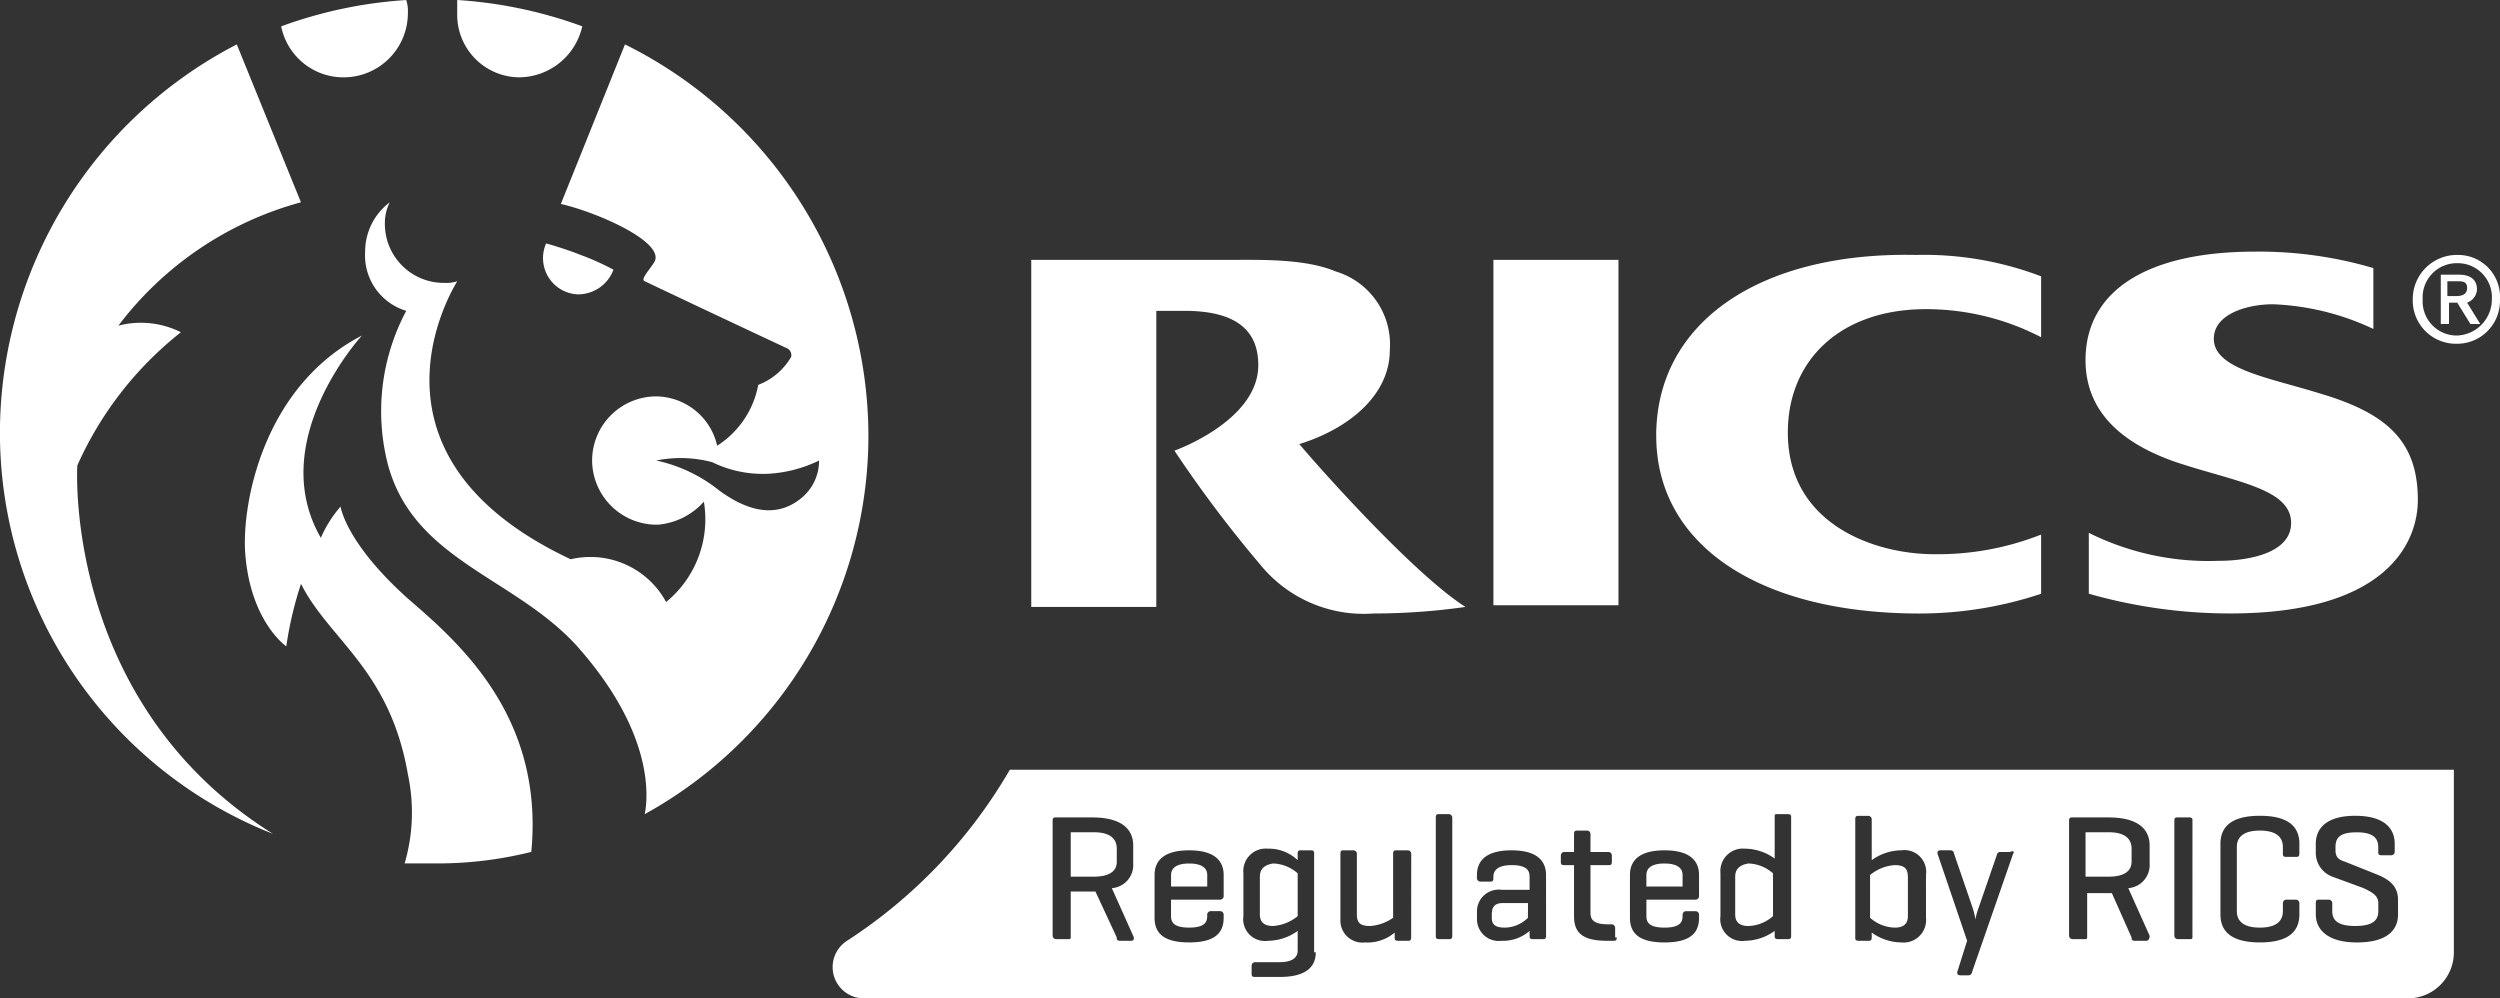 <svg height="54.287" viewBox="0 0 135.94 54.287" width="135.94" xmlns="http://www.w3.org/2000/svg"><rect x="0" y="0" width="135.94" height="54.287" fill="#333333" stroke="none"/><g fill="#fff"><path d="m7.056 2.412c2.862-.894 4.919-2.773 4.919-5.1a4.142 4.142 0 0 0 -2.952-4.291c-1.7-.715-4.2-.625-5.992-.625h-10.553v18.87h6.8v-16.1h1.522c2.593 0 4.024.894 4.024 2.952 0 3.041-4.56 4.65-4.56 4.65a67.147 67.147 0 0 0 4.646 6.173 7.253 7.253 0 0 0 6.171 2.683 35.6 35.6 0 0 0 5.008-.358c-2.683-1.7-7.6-7.155-9.033-8.854m10.553 8.764h6.8v-18.782h-6.8zm51.872-16.813v-.805h.537c.268 0 .537 0 .537.358s-.269.448-.627.448zm1.61-.358c0-.537-.358-.805-.984-.805h-.983v2.683h.447v-1.163h.448l.715 1.162h.537l-.717-1.162a.8.8 0 0 0 .537-.715m-44.628 7.959c0 5.9 5.545 9.66 14.309 9.66a20.938 20.938 0 0 0 6.619-1.073v-3.22a15.291 15.291 0 0 1 -5.813 1.069c-3.22 0-7.96-1.61-7.96-6.619 0-3.935 2.862-6.707 7.512-6.707a13.617 13.617 0 0 1 6.261 1.526v-3.31a17.875 17.875 0 0 0 -6.8-1.163c-8.5-.179-14.13 3.667-14.13 9.837m43.557-5.455a1.856 1.856 0 0 1 -1.879-1.967 1.857 1.857 0 0 1 1.879-1.967 1.856 1.856 0 0 1 1.882 1.967 1.968 1.968 0 0 1 -1.878 1.967m0-4.383a2.4 2.4 0 0 0 -2.422 2.416 2.35 2.35 0 0 0 2.415 2.414 2.33 2.33 0 0 0 2.325-2.414 2.278 2.278 0 0 0 -2.325-2.415m-90.057 13.236c-.984.8-2.415 1.073-4.472-.448a8.21 8.21 0 0 0 -3.4-1.61 6.677 6.677 0 0 1 3.041.089 6.264 6.264 0 0 0 3.13.627 7.191 7.191 0 0 0 2.683-.715 2.609 2.609 0 0 1 -.983 2.057m-9.57-24.684-3.487 8.676c1.967.447 5.635 2.056 5.1 3.13-.268.448-.8.984-.537 1.073 3.577 1.7 7.781 3.667 7.781 3.667a.418.418 0 0 1 .179.447 3.536 3.536 0 0 1 -1.79 1.52 5 5 0 0 1 -2.233 3.308 3.441 3.441 0 0 0 -3.312-2.682 3.493 3.493 0 0 0 -3.488 3.488 3.513 3.513 0 0 0 3.577 3.488 3.764 3.764 0 0 0 2.5-1.252 5.814 5.814 0 0 1 -2.053 5.458 4.68 4.68 0 0 0 -5.188-2.325c-11.984-5.638-6.436-14.67-6.17-15.118a1.961 1.961 0 0 1 -.715.09 3.206 3.206 0 0 1 -3.22-3.22 2.476 2.476 0 0 1 .268-1.163 3.354 3.354 0 0 0 -1.341 2.683 3.149 3.149 0 0 0 2.235 3.22 11.6 11.6 0 0 0 -.983 8.408c1.431 5.187 6.886 6.081 10.284 9.837 4.2 4.739 3.846 8.228 3.667 9.122a23.521 23.521 0 0 0 12.163-20.57 23.8 23.8 0 0 0 -13.236-21.285m92.385 19.05c-2.773-.895-5.992-1.342-5.992-3.041 0-1.342 1.789-1.879 3.22-1.879a14 14 0 0 1 5.456 1.342v-3.31a21.989 21.989 0 0 0 -6.439-.894c-5.9 0-9.212 2.146-9.212 5.9 0 3.041 2.325 4.65 4.919 5.545 3.22 1.074 6.26 1.432 6.26 3.31 0 1.61-2.236 2.057-3.935 2.057a14.587 14.587 0 0 1 -7.066-1.521v3.31a28.02 28.02 0 0 0 7.691 1.073c8.5 0 10.2-3.846 10.2-6.171 0-3.131-1.61-4.65-5.1-5.724m-98.111-17.258a3.544 3.544 0 0 0 3.4-2.773 24.222 24.222 0 0 0 -6.8-1.431v.805a3.4 3.4 0 0 0 3.4 3.4m-9.57 0a3.493 3.493 0 0 0 3.488-3.488 1.958 1.958 0 0 0 -.09-.715 24.223 24.223 0 0 0 -6.8 1.431 3.454 3.454 0 0 0 3.4 2.773m12.789 11.8a2.054 2.054 0 0 0 1.879-1.341 13.907 13.907 0 0 0 -1.79-.805c-.891-.355-1.87-.624-1.87-.624a1.973 1.973 0 0 0 1.789 2.772m-9.3 16.545c-3.4-3.041-3.667-5.008-3.667-5.008a6.532 6.532 0 0 0 -1.073 1.7c-3.041-5.277 2.236-11 2.236-11-5.366 2.772-6.529 9.122-6.35 11.8.268 3.756 2.236 5.1 2.236 5.1a19.772 19.772 0 0 1 .8-3.4c1.521 3.041 4.829 4.65 5.814 10.374a9.87 9.87 0 0 1 -.179 4.829h1.52a21.026 21.026 0 0 0 5.366-.625c.715-7.423-4.024-11.448-6.707-13.774m-17.978-7.238a19.15 19.15 0 0 1 5.633-7.245 4.852 4.852 0 0 0 -3.4-.358 18.521 18.521 0 0 1 9.927-6.708l-3.488-8.585a23.787 23.787 0 0 0 -12.879 21.106 23.441 23.441 0 0 0 14.85 21.822c-11.45-7.154-10.643-20.032-10.643-20.032" transform="translate(63.597 21.736)"/><path d="m7.055.5v-.715c0-.537-.358-.894-1.252-.894h-1.252v2.415h1.249c.8 0 1.252-.269 1.252-.805m-12.875.178a2.344 2.344 0 0 0 -1.342.537v2.325a2.093 2.093 0 0 0 1.342.537c.537 0 .715-.268.715-.625v-2.059c0-.447-.09-.715-.715-.715m-12.522-.089c-.715 0-.983.268-.983.625v.627h1.967v-.626c0-.358-.269-.625-.984-.625m3.846.715v2.056c0 .358.179.627.715.627a2.092 2.092 0 0 0 1.341-.537v-2.326a2.1 2.1 0 0 0 -1.34-.536c-.537.089-.715.358-.715.715m-13.236 2.057v.179c0 .358.179.537.715.537a1.822 1.822 0 0 0 1.252-.537v-.8h-1.342c-.447 0-.625.179-.625.625m-20.392-2.866v-.715c0-.537-.358-.894-1.252-.894h-1.252v2.415h1.252c.8 0 1.252-.269 1.252-.805m3.935.09c-.715 0-.983.268-.983.625v.627h1.967v-.627c0-.358-.269-.625-.984-.625m65.734 2.771c0 .805-.537 1.521-2.235 1.521-1.61 0-2.236-.715-2.236-1.521v-.626c0-.179.09-.179.179-.179h.537a.191.191 0 0 1 .179.179v.447c0 .537.358.805 1.252.805s1.252-.269 1.252-.805v-.447c0-.448-.447-.627-.8-.805l-1.7-.625a1.382 1.382 0 0 1 -.9-1.254v-.536c0-.8.537-1.52 2.146-1.52s2.146.715 2.146 1.52v.448a.192.192 0 0 1 -.179.179h-.537c-.179 0-.179-.09-.179-.179v-.269c0-.537-.358-.8-1.162-.8-.894 0-1.163.268-1.163.8v.179c0 .448.269.537.537.627l1.789.715c.627.269 1.073.627 1.073 1.342zm-5.366-3.31c0 .179-.089.179-.179.179h-.537c-.179 0-.179-.089-.179-.179v-.357c0-.537-.358-.894-1.252-.894s-1.252.358-1.252.894v3.488c0 .537.358.894 1.252.894s1.252-.358 1.252-.894v-.447a.192.192 0 0 1 .179-.179h.539a.191.191 0 0 1 .179.179v.625c0 .805-.447 1.521-2.146 1.521s-2.146-.715-2.146-1.521v-3.845c0-.8.448-1.52 2.146-1.52s2.146.715 2.146 1.52zm-5.813 4.473c0 .179 0 .179-.179.179h-.626a.193.193 0 0 1 -.179-.179v-6.261c0-.179.09-.179.179-.179h.627c.179 0 .179.09.179.179zm-2.5.268h-.63c-.179 0-.179-.089-.179-.179l-1.073-2.414h-1.342v2.325c0 .179 0 .179-.179.179h-.626a.192.192 0 0 1 -.179-.179v-6.261c0-.179.089-.179.179-.179h1.965c1.7 0 2.236.715 2.236 1.521v.984a1.258 1.258 0 0 1 -1.16 1.341l1.163 2.594c0 .179-.09.268-.179.268m-7.244-4.741-2.236 6.44a.192.192 0 0 1 -.179.179h-.447c-.179 0-.179-.09-.179-.179l.537-1.7-1.612-4.74c0-.089 0-.179.179-.179h.537a.193.193 0 0 1 .184.179l.983 2.863a3.951 3.951 0 0 1 .179.715 3.7 3.7 0 0 1 .175-.63l.985-2.858a.191.191 0 0 1 .178-.178h.537c.179-.09.268 0 .179.089m-4.74 3.488a1.223 1.223 0 0 1 -1.341 1.342 2.781 2.781 0 0 1 -1.61-.537v.268c0 .179-.09.179-.179.179h-.537c-.179 0-.179-.089-.179-.179v-6.439c0-.175.089-.175.179-.175h.537a.192.192 0 0 1 .179.179v2.231a2.781 2.781 0 0 1 1.61-.537 1.184 1.184 0 0 1 1.34 1.343zm-7.333.984c0 .179-.09.179-.179.179h-.537c-.179 0-.179-.09-.179-.179v-.269a2.787 2.787 0 0 1 -1.61.537 1.184 1.184 0 0 1 -1.338-1.341v-2.326a1.224 1.224 0 0 1 1.338-1.341 2.787 2.787 0 0 1 1.61.537v-2.237c0-.179 0-.179.179-.179h.537c.179 0 .179.09.179.179zm-5.008-2.146a.193.193 0 0 1 -.179.179h-2.683v.894c0 .358.179.625.983.625s.984-.268.984-.625v-.09a.192.192 0 0 1 .179-.179h.537a.193.193 0 0 1 .179.179v.179c0 .805-.448 1.342-1.879 1.342s-1.878-.537-1.878-1.342v-2.325c0-.805.537-1.342 1.878-1.342s1.879.537 1.879 1.342zm-4.472 2.235c0 .179-.09.179-.179.179h-.358c-1.342 0-1.789-.447-1.789-1.341v-2.773h-.537c-.179 0-.179-.089-.179-.179v-.358a.191.191 0 0 1 .179-.178h.537v-.984c0-.179.089-.179.179-.179h.537a.193.193 0 0 1 .179.179v.984h.983a.191.191 0 0 1 .179.179v.357c0 .179-.089.179-.179.179h-.983v2.594c0 .447.268.625.983.625h.179a.192.192 0 0 1 .179.179v.537zm-3.846-.089c0 .179-.089.179-.179.179h-.538c-.179 0-.179-.09-.179-.179v-.269a2.178 2.178 0 0 1 -1.52.537 1.183 1.183 0 0 1 -1.341-1.162v-.448a1.183 1.183 0 0 1 1.34-1.162h1.52v-.715c0-.358-.179-.627-.983-.627-.715 0-.984.269-.984.627v.089c0 .179-.089.179-.179.179h-.537a.192.192 0 0 1 -.179-.179v-.179c0-.805.537-1.342 1.879-1.342s1.878.537 1.878 1.342zm-5.1 0c0 .179-.09.179-.18.179h-.537c-.179 0-.179-.09-.179-.179v-6.44c0-.179.09-.179.179-.179h.537a.193.193 0 0 1 .18.179zm-2.236.089c0 .179-.09.179-.179.179h-.537c-.179 0-.179-.089-.179-.179v-.268a2.273 2.273 0 0 1 -1.61.537 1.2 1.2 0 0 1 -1.342-1.252v-3.579c0-.179.09-.179.179-.179h.537a.192.192 0 0 1 .179.179v3.31c0 .448.179.627.715.627a2.429 2.429 0 0 0 1.256-.448v-3.489c0-.179.09-.179.179-.179h.627a.193.193 0 0 1 .179.179zm-5.187.805c0 .8-.537 1.341-1.967 1.341h-1.342c-.179 0-.179-.089-.179-.179v-.446a.192.192 0 0 1 .179-.179h1.342c.715 0 .983-.269.983-.627v-1.073a2.781 2.781 0 0 1 -1.61.537 1.184 1.184 0 0 1 -1.341-1.341v-2.326a1.223 1.223 0 0 1 1.341-1.341 2.257 2.257 0 0 1 1.61.625v-.358c0-.179.09-.179.179-.179h.537c.179 0 .179.09.179.179v5.367zm-5.008-3.041a.193.193 0 0 1 -.179.179h-2.683v.894c0 .358.179.625.983.625s.984-.268.984-.625v-.09a.192.192 0 0 1 .179-.179h.537a.193.193 0 0 1 .179.179v.179c0 .805-.448 1.342-1.879 1.342s-1.878-.537-1.878-1.342v-2.324c0-.805.537-1.342 1.878-1.342s1.879.537 1.879 1.342zm-5.006 2.415h-.627c-.179 0-.179-.089-.179-.179l-1.162-2.5h-1.342v2.411c0 .179 0 .179-.179.179h-.627a.193.193 0 0 1 -.179-.179v-6.261c0-.179.09-.179.179-.179h1.967c1.7 0 2.236.715 2.236 1.521v.984a1.257 1.257 0 0 1 -1.162 1.341l1.162 2.594c.09.179 0 .268-.089.268m-6.619-9.3a27.548 27.548 0 0 1 -8.853 9.3 1.7 1.7 0 0 0 .894 3.131h83.979a2.5 2.5 0 0 0 2.5-2.5v-9.932zm13.595 5.814v2.055c0 .358.179.627.715.627a2.34 2.34 0 0 0 1.341-.537v-2.326a2.1 2.1 0 0 0 -1.339-.536c-.537.089-.715.358-.715.715" transform="translate(108.852 46.363)"/></g></svg>